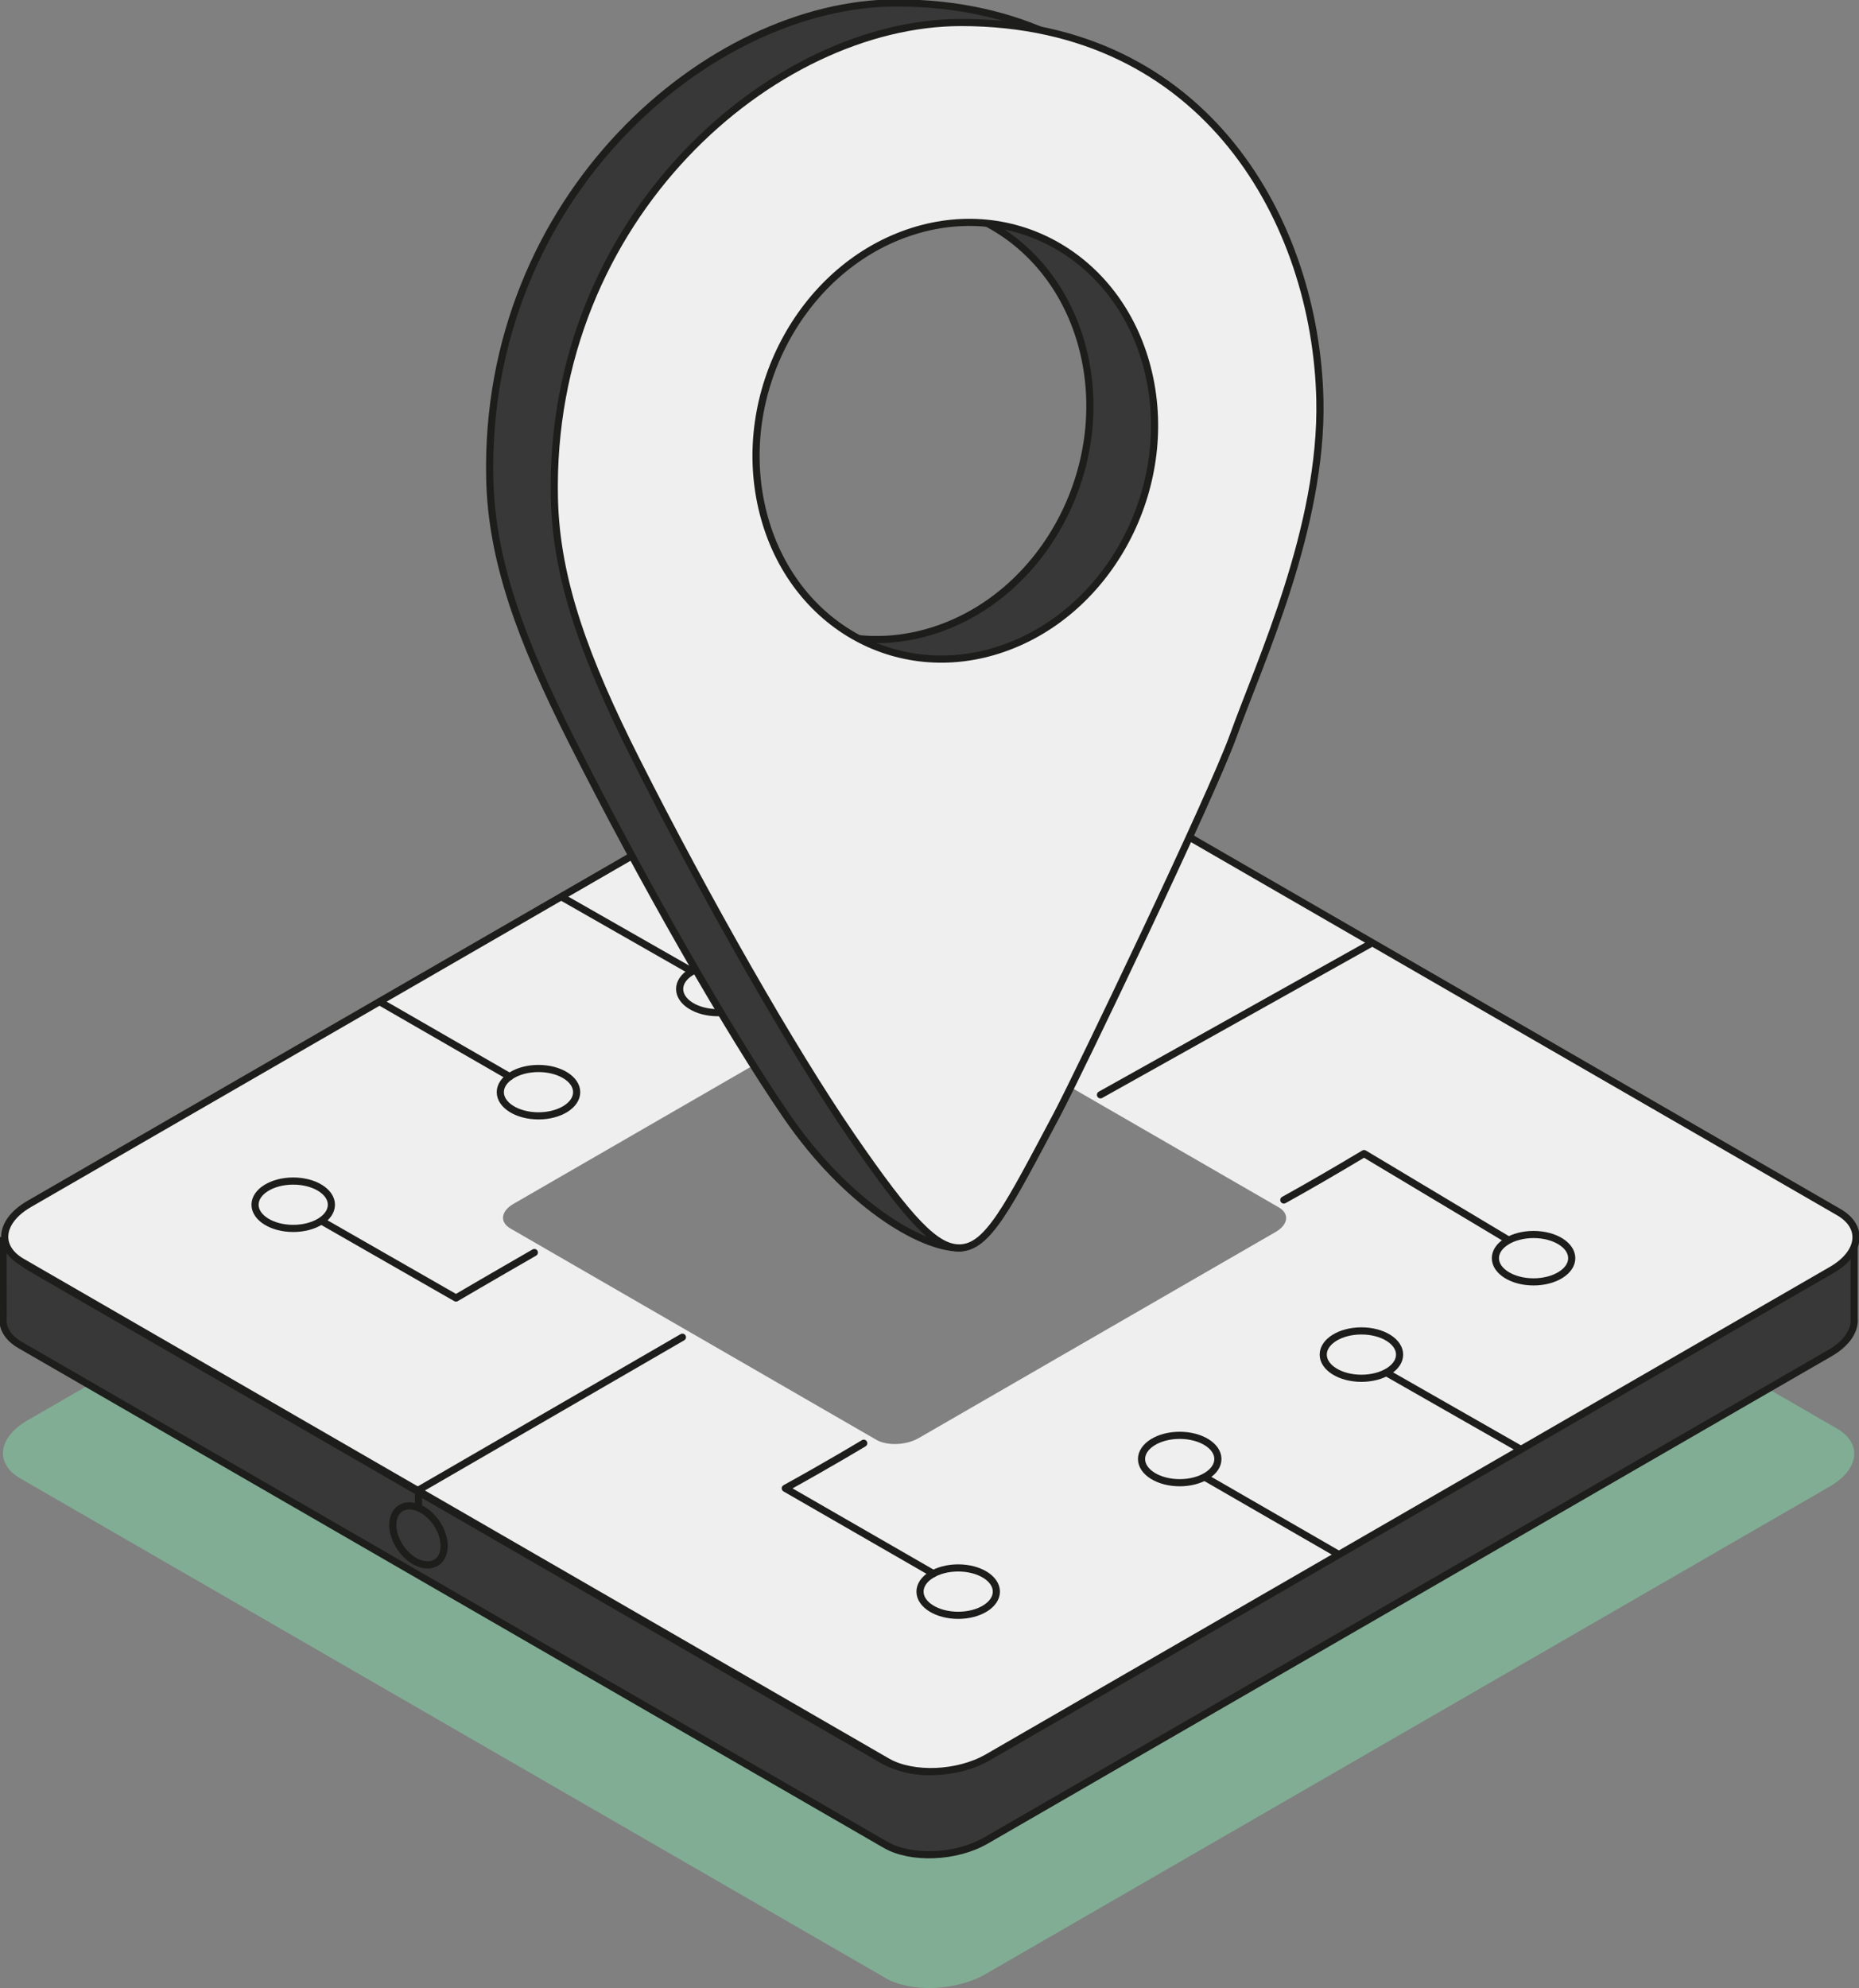 <svg width="260" height="278" viewBox="0 0 260 278" fill="none" xmlns="http://www.w3.org/2000/svg">
<rect x="0" y="0" width="260" height="278" fill="#808080" stroke="none"/>
<g clip-path="url(#clip0_393_3183)">
<path opacity="0.6" d="M123.853 276.599L2.826 206.726C1.22 205.795 0.429 204.55 0.412 203.248C0.396 201.641 1.557 199.944 3.832 198.625L121.867 130.466C126.004 128.077 132.315 127.821 135.9 129.881L256.918 199.762C260.503 201.831 260.049 205.473 255.913 207.863L137.877 276.022C133.741 278.412 127.429 278.667 123.845 276.607L123.853 276.599Z" fill="#82CBA3"/>
<path d="M0.412 172.98L0.437 184.155C0.255 185.622 1.038 187.047 2.826 188.086L123.845 257.967C127.429 260.035 133.741 259.771 137.877 257.382L255.913 189.223C258.303 187.847 259.464 186.042 259.324 184.369V172.972C259.382 176.334 255.913 177.595 255.913 177.595C255.913 177.595 134.202 247.724 129.876 247.724C125.55 247.724 122.716 245.68 122.716 245.68C122.716 245.68 8.108 179.507 4.433 177.381C0.758 175.263 0.412 172.972 0.412 172.972" fill="#393838"/>
<path d="M0.412 172.98L0.437 184.155C0.255 185.622 1.038 187.047 2.826 188.086L123.845 257.967C127.429 260.035 133.741 259.771 137.877 257.382L255.913 189.223C258.303 187.847 259.464 186.042 259.324 184.369V172.972C259.382 176.334 255.913 177.595 255.913 177.595C255.913 177.595 134.202 247.724 129.876 247.724C125.55 247.724 122.716 245.68 122.716 245.68C122.716 245.68 8.108 179.507 4.433 177.381C0.758 175.263 0.412 172.972 0.412 172.972" stroke="#1D1D1B" stroke-miterlimit="10"/>
<path d="M124.092 246.339L3.073 176.458C1.467 175.527 0.676 174.282 0.659 172.98C0.643 171.373 1.804 169.676 4.079 168.357L122.114 100.198C126.251 97.808 132.562 97.553 136.147 99.613L257.165 169.494C260.75 171.563 260.297 175.205 256.16 177.595L138.124 245.754C133.988 248.144 127.676 248.399 124.092 246.339Z" fill="#EFEFEF" stroke="#1D1D1B" stroke-miterlimit="10"/>
<path opacity="0.6" d="M122.568 201.337L71.374 171.777C70.698 171.382 70.36 170.854 70.352 170.302C70.352 169.626 70.838 168.901 71.802 168.349L121.727 139.523C123.474 138.509 126.144 138.402 127.66 139.276L178.854 168.835C180.37 169.709 180.181 171.25 178.426 172.263L128.5 201.089C126.754 202.103 124.084 202.21 122.568 201.337Z" fill="#393838"/>
<path d="M153.912 78.632C155.107 78.987 156.458 79.753 157.2 80.816C158.024 81.987 158.296 83.511 158.37 84.912C158.502 87.318 158.386 89.757 158.386 92.172C158.386 94.158 161.476 94.166 161.476 92.172C161.476 89.444 161.69 86.593 161.369 83.882C161.138 81.97 160.611 80.108 159.375 78.591C158.23 77.19 156.458 76.169 154.744 75.658C152.833 75.089 152.017 78.072 153.92 78.641L153.912 78.632Z" fill="white"/>
<path d="M158.386 98.163C158.386 99.498 158.386 100.841 158.386 102.176C158.386 102.984 159.095 103.758 159.935 103.726C160.776 103.693 161.476 103.05 161.484 102.176C161.484 100.841 161.484 99.498 161.484 98.163C161.484 97.356 160.776 96.581 159.935 96.614C159.095 96.647 158.394 97.29 158.386 98.163Z" fill="white"/>
<path d="M187.143 217.315L168.702 206.677" stroke="#1D1D1B" stroke-miterlimit="10" stroke-linecap="round"/>
<path d="M164.994 207.336C167.943 207.336 170.334 205.853 170.334 204.023C170.334 202.194 167.943 200.71 164.994 200.71C162.046 200.71 159.655 202.194 159.655 204.023C159.655 205.853 162.046 207.336 164.994 207.336Z" stroke="#1D1D1B" stroke-miterlimit="10"/>
<path d="M53.089 140.067L71.291 150.557" stroke="#1D1D1B" stroke-linecap="round" stroke-linejoin="round"/>
<path d="M75.312 156.037C78.261 156.037 80.652 154.554 80.652 152.724C80.652 150.895 78.261 149.412 75.312 149.412C72.363 149.412 69.973 150.895 69.973 152.724C69.973 154.554 72.363 156.037 75.312 156.037Z" stroke="#1D1D1B" stroke-linecap="round" stroke-linejoin="round"/>
<path d="M212.596 202.614L194.114 192.066" stroke="#1D1D1B" stroke-linecap="round" stroke-linejoin="round"/>
<path d="M190.406 192.733C193.355 192.733 195.746 191.25 195.746 189.421C195.746 187.591 193.355 186.108 190.406 186.108C187.457 186.108 185.067 187.591 185.067 189.421C185.067 191.25 187.457 192.733 190.406 192.733Z" stroke="#1D1D1B" stroke-miterlimit="10"/>
<path d="M210.775 173.285L190.777 161.312C186.632 163.792 182.974 165.91 179.554 167.805" stroke="#1D1D1B" stroke-linecap="round" stroke-linejoin="round"/>
<path d="M214.483 179.252C217.432 179.252 219.823 177.768 219.823 175.939C219.823 174.109 217.432 172.626 214.483 172.626C211.534 172.626 209.144 174.109 209.144 175.939C209.144 177.768 211.534 179.252 214.483 179.252Z" stroke="#1D1D1B" stroke-miterlimit="10"/>
<path d="M130.544 220.051L109.829 208.119C116.19 204.608 120.804 201.814 120.804 201.814" stroke="#1D1D1B" stroke-linecap="round" stroke-linejoin="round"/>
<path d="M134.013 225.877C136.962 225.877 139.352 224.394 139.352 222.565C139.352 220.735 136.962 219.252 134.013 219.252C131.064 219.252 128.673 220.735 128.673 222.565C128.673 224.394 131.064 225.877 134.013 225.877Z" stroke="#1D1D1B" stroke-miterlimit="10"/>
<path d="M45.228 170.887L63.776 181.509C67.352 179.4 74.735 175.148 74.735 175.148" stroke="#1D1D1B" stroke-linecap="round" stroke-linejoin="round"/>
<path d="M41.01 171.777C43.959 171.777 46.349 170.294 46.349 168.465C46.349 166.635 43.959 165.152 41.01 165.152C38.061 165.152 35.67 166.635 35.67 168.465C35.67 170.294 38.061 171.777 41.01 171.777Z" stroke="#1D1D1B" stroke-miterlimit="10"/>
<path d="M95.442 186.989L58.528 208.366V210.566" stroke="#1D1D1B" stroke-linecap="round" stroke-linejoin="round"/>
<path d="M191.799 131.9L153.912 153.095" stroke="#1D1D1B" stroke-linecap="round" stroke-linejoin="round"/>
<path d="M62.12 216.17C62.12 218.304 60.513 219.367 58.528 218.56C56.542 217.752 54.935 215.362 54.935 213.228C54.935 211.093 56.542 210.03 58.528 210.838C60.513 211.646 62.12 214.035 62.12 216.17Z" stroke="#1D1D1B" stroke-miterlimit="10"/>
<path d="M96.513 135.675L78.649 125.481" stroke="#1D1D1B" stroke-linecap="round" stroke-linejoin="round"/>
<path d="M100.394 141.608C103.343 141.608 105.734 140.125 105.734 138.295C105.734 136.466 103.343 134.982 100.394 134.982C97.445 134.982 95.055 136.466 95.055 138.295C95.055 140.125 97.445 141.608 100.394 141.608Z" stroke="#1D1D1B" stroke-linecap="round" stroke-linejoin="round"/>
<path d="M125.377 0.412C99.199 0.412 67.616 27.508 68.498 66.981C68.753 78.386 72.84 89.461 79.943 103.544C89.748 122.984 101.762 144.064 110.043 156.12C118.332 168.185 128.682 174.505 134.178 174.505C138.141 174.505 131.903 166.091 138.833 153.038C141.659 147.715 160.397 108.629 163.462 100.108C167.112 89.956 175.962 70.977 175.558 53.153C175.006 28.595 159.82 0.412 125.377 0.412ZM131.269 87.937C116.33 93.136 101.226 84.344 97.519 68.307C93.811 52.271 102.916 35.056 117.854 29.856C132.793 24.656 147.897 33.449 151.605 49.486C155.313 65.522 146.208 82.737 131.269 87.937Z" fill="#393838" stroke="#1D1D1B" stroke-miterlimit="10"/>
<path d="M134.416 3.148C108.239 3.148 76.655 30.243 77.537 69.716C77.792 81.121 81.879 92.197 88.982 106.28C98.787 125.72 110.801 146.8 119.082 158.856C127.371 170.92 130.923 174.505 134.169 174.505C138.133 174.505 140.942 168.827 147.872 155.774C150.698 150.45 169.436 111.365 172.501 102.844C176.151 92.691 185.001 73.713 184.597 55.888C184.045 31.331 168.859 3.148 134.416 3.148ZM140.316 90.672C125.377 95.872 110.274 87.079 106.566 71.043C102.858 55.007 111.963 37.792 126.902 32.592C141.841 27.392 156.944 36.185 160.652 52.221C164.36 68.258 155.255 85.472 140.316 90.672Z" fill="#EFEFEF" stroke="#1D1D1B" stroke-miterlimit="10"/>
</g>
<defs>
<clipPath id="clip0_393_3183">
<rect width="260" height="278" fill="white"/>
</clipPath>
</defs>
</svg>
